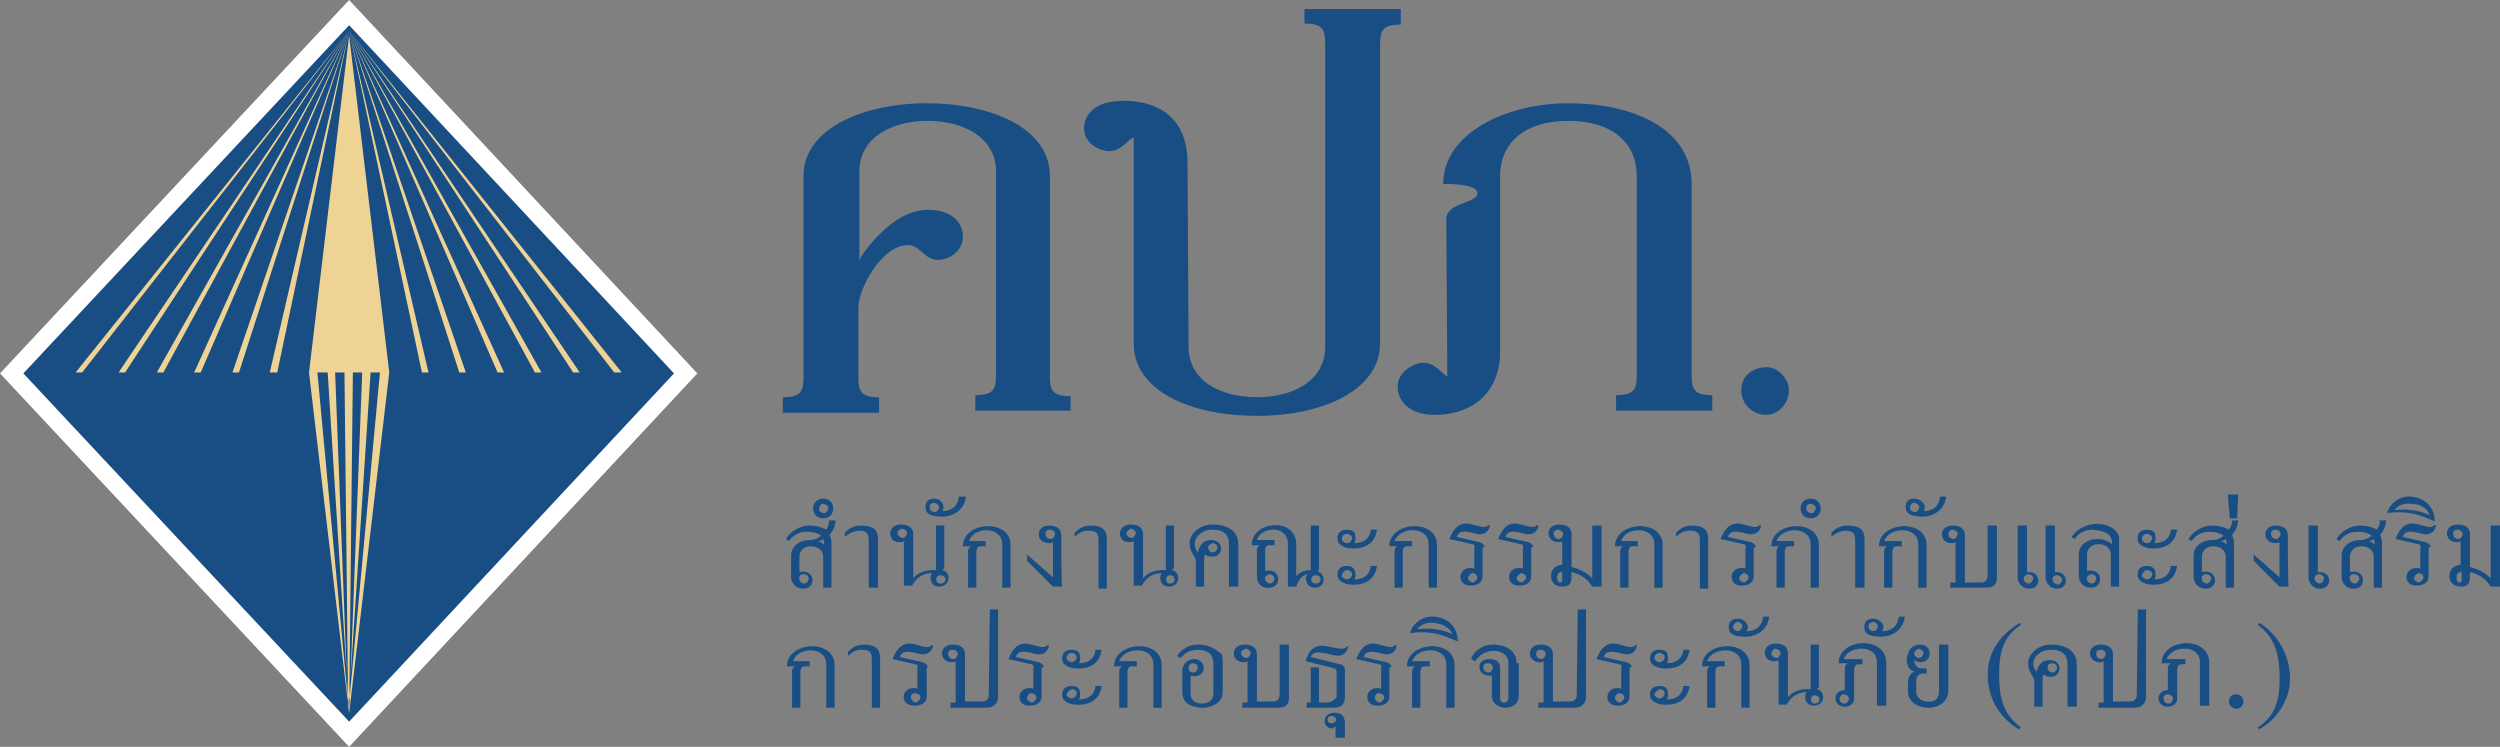 <?xml version="1.0" encoding="UTF-8"?><svg id="Layer_2" xmlns="http://www.w3.org/2000/svg" xmlns:xlink="http://www.w3.org/1999/xlink" viewBox="0 0 1673.78 500"><rect x="0" y="0" width="1673.78" height="500" fill="#808080" stroke="none"/><defs><style>.cls-1,.cls-2{fill:#184e84;}.cls-3{fill:#fff;}.cls-3,.cls-2{fill-rule:evenodd;}.cls-4{fill:#efd395;}.cls-5{clip-path:url(#clippath);}.cls-6{fill:none;}</style><clipPath id="clippath"><polygon class="cls-6" points="15.63 250 233.75 16.88 451.25 250 233.75 483.13 15.63 250"/></clipPath></defs><g id="Layer_1-2"><g><path class="cls-1" d="M717.45,274.95h-64.45v-10.39c12.47,0,13.86-4.16,13.86-13.86V114.87c0-23.56-22.87-33.96-45.74-33.96s-45.74,10.39-45.74,33.96v59.6c2.77-6.93,13.86-18.71,20.1-23.56,6.93-5.54,15.25-10.39,26.33-10.39,15.25,0,22.87,8.32,22.87,18.02,0,8.32-6.93,13.86-13.86,15.25-11.78,2.08-13.86-9.7-22.87-9.7-18.02,0-33.26,29.8-33.26,41.58v46.43c0,9.7,1.39,13.86,13.86,13.86v10.39h-64.45v-10.39c12.47,0,13.86-4.16,13.86-13.86V117.64c0-31.18,39.5-48.51,82.47-48.51s82.47,16.63,82.47,48.51V251.39c0,9.7,1.39,13.86,13.86,13.86v9.7h.69Zm480.25-13.86c0,9.01-6.93,16.63-15.25,16.63-9.01,0-16.63-6.93-16.63-16.63,0-9.01,6.93-15.25,17.32-15.25,6.93,0,14.55,7.62,14.55,15.25Zm-237.7,16.63c-15.94,0-24.25-9.01-24.25-18.71,0-8.32,6.93-13.86,14.55-15.94,9.7-1.39,13.17,5.54,18.71,9.01l-.69-105.34c0-11.78,22.18-10.39,20.79-18.02-1.39-6.24-22.87-5.54-22.87-5.54,0-33.96,42.27-54.05,83.85-54.05s82.47,15.94,82.47,54.05v127.51c0,9.7,1.39,13.86,13.86,13.86v10.39h-64.45v-10.39c12.47,0,13.86-4.16,13.86-13.86V117.64c0-21.48-15.94-36.73-45.74-36.73s-45.74,15.25-45.74,36.73v121.27c-3.46,41.58-44.35,38.81-44.35,38.81Zm-200.97-185.72c-5.54,2.77-9.01,10.39-18.71,9.01-7.62-1.39-14.55-6.93-14.55-15.25,0-9.01,7.62-17.32,22.18-18.02,0,0,48.51-6.24,47.12,43.66l.69,120.58c0,23.56,22.18,33.96,45.74,33.96s45.74-10.39,45.74-33.96V29.63c0-9.7-1.39-13.86-13.86-13.86V6.07h64.45v10.39c-12.47,0-13.86,4.16-13.86,13.86V229.9c0,31.18-38.11,48.51-82.47,48.51s-82.47-16.63-82.47-48.51V92h0Z"/><g><g><path class="cls-2" d="M553.21,444.73v29.11h5.54v-29.11c-.69-17.32-31.88-15.25-31.88,1.39h5.54s-2.08,.69-2.08,3.46v24.25h5.54v-24.25s0-3.46,2.77-3.46h3.46v-3.46h-11.09c2.77-9.7,22.18-10.39,22.18,2.08Z"/><path class="cls-2" d="M589.24,473.15v-32.57c0-6.93-4.16-9.01-11.09-9.01-6.24,0-9.7,4.16-10.39,4.85v2.77s4.16-4.85,9.7-4.16c4.85,0,6.24,2.08,6.24,6.24v32.57h5.54v-.69Z"/><path class="cls-2" d="M621.12,446.81c0-2.08-2.77-3.46-3.46-3.46l-15.25-3.46c1.39-3.46,3.46-4.85,13.17-2.08,0,0,6.93,2.08,9.01-4.85,0-1.39-.69-1.39-1.39-.69-2.77,2.77-9.01-1.39-14.55-1.39-7.62,0-10.39,9.01-11.09,10.39l15.25,3.47c1.39,0,2.08,1.39,1.39,2.77v13.86c0-.69-1.39-.69-2.77-.69-8.32,0-9.01,11.78,.69,11.78,9.01,0,8.32-6.24,8.32-6.93v-18.71h.69Zm-8.32,17.32c2.08,0,3.46,1.39,3.46,2.77s-1.39,2.77-2.77,3.46c-1.39,0-3.46-1.39-3.46-2.77-.69-2.08,.69-3.46,2.77-3.46Z"/><path class="cls-2" d="M637.75,435.03c2.08,0,3.46,1.39,3.46,2.77s-1.39,3.46-2.77,3.46c-2.08,0-3.46-1.39-3.46-2.77-.69-2.08,.69-3.46,2.77-3.46Zm24.25,30.49c0,2.77-2.08,4.16-4.85,4.16h-11.09v-31.18c0-.69,.69-6.93-8.32-6.93-9.7,0-9.01,11.78-.69,11.78,.69,0,2.08,0,2.77-.69v27.72h-3.46v3.46h24.25c5.54,0,7.62-4.16,7.62-6.93v-58.9h-5.54l-.69,57.52Z"/><path class="cls-2" d="M698.74,446.81c0-2.08-2.77-3.46-3.46-3.46l-15.25-3.46c1.39-3.46,3.46-4.85,13.17-2.08,0,0,6.93,2.08,9.01-4.85,0-1.39-.69-1.39-1.39-.69-2.77,2.77-9.01-1.39-14.55-1.39-7.62,0-10.39,9.01-11.09,10.39l15.25,3.47c1.39,0,2.08,1.39,1.39,2.77v13.86c0-.69-1.39-.69-2.77-.69-8.32,0-9.01,11.78,0,11.78s8.32-6.24,8.32-6.93v-18.71h1.39Zm-8.32,17.32c2.08,0,3.46,1.39,3.46,2.77s-1.39,2.77-2.77,3.46c-1.39,0-3.46-1.39-3.46-2.77,0-2.08,1.39-3.46,2.77-3.46Z"/><path class="cls-2" d="M717.45,435.03c-7.62,0-6.24,6.93-6.24,6.93,.69,4.85,8.32,5.54,8.32,5.54,8.32,.69,16.63-2.08,18.02-12.47h-4.16s0,9.01-11.09,9.01c0,0,1.39-1.39,.69-4.85,0-2.77-2.08-4.16-5.54-4.16Zm0,24.25c-7.62,0-6.24,6.93-6.24,6.93,.69,4.85,8.32,5.54,8.32,5.54,8.32,.69,16.63-2.08,18.02-12.47h-4.16s0,9.01-11.09,9.01c0,0,1.39-1.39,.69-4.85,0-2.77-2.08-4.16-5.54-4.16Zm0,2.08c2.08,0,3.46,1.39,3.46,2.77s-1.39,3.46-3.46,3.46c-1.39,0-3.46-1.39-3.46-2.77,.69-1.39,2.08-2.77,3.46-3.46Zm0-24.25c1.39,0,3.46,1.39,3.46,2.77s-1.39,3.47-3.46,3.47c-1.39,0-3.46-1.39-3.46-2.77s1.39-3.47,3.46-3.47Z"/><path class="cls-2" d="M772.2,444.73v29.11h5.54v-29.11c-.69-17.32-31.88-15.25-31.88,1.39h5.54s-2.08,.69-2.08,3.46v24.25h5.54v-24.25s0-3.46,2.77-3.46h3.46v-3.46h-11.78c3.46-9.7,22.87-10.39,22.87,2.08Z"/><path class="cls-2" d="M801.99,431.57c-9.7,0-13.86,7.62-13.86,7.62l2.08,1.39c.69,0,3.46-5.54,11.78-5.54s9.7,4.85,9.7,5.54c0,0,.69,2.08,.69,3.46v20.79c0,8.32-15.25,8.32-15.25,0v-12.47c10.39,2.77,11.78-10.39,2.77-11.09-6.24,0-8.32,4.85-8.32,7.62v14.55c0,9.01,9.01,10.39,13.86,10.39,3.46,0,13.17-2.08,13.17-10.39v-20.1c0-4.16-.69-5.54-.69-5.54-2.08-.69-5.54-6.24-15.94-6.24Zm-3.47,12.47c2.08,0,3.47,1.39,3.47,2.77s-1.39,3.46-2.77,3.46c-2.08,0-3.46-1.39-3.46-2.77,0-2.08,1.39-3.46,2.77-3.46Z"/><path class="cls-2" d="M833.87,434.34c1.39,0,3.46,1.39,3.46,2.77s-1.39,3.46-2.77,3.46-3.46-1.39-3.46-2.77c-.69-1.39,.69-2.77,2.77-3.46Zm29.11-2.77h-6.24v33.26c0,3.46-2.08,4.85-4.16,4.85h-11.09v-31.18c0-.69,.69-6.93-8.32-6.93-9.7,0-9.01,11.78-.69,11.78,.69,0,2.08,0,2.77-.69v27.72h-3.46v3.46h23.56c5.54,0,7.62-2.08,7.62-6.93v-35.34h0Z"/><path class="cls-2" d="M887.93,470.37h-4.85v-23.56h-5.54v23.56h-2.77v3.46h17.32c7.62,0,8.32-3.46,8.32-8.32v-17.32c0-2.08-2.08-3.46-3.46-3.46l-19.4-4.85c1.39-3.46,4.16-4.16,14.55-1.39,0,0,8.32,2.77,10.39-4.85,.69-1.39-.69-1.39-.69-.69-2.77,3.46-11.78-.69-16.63-.69-8.32,0-10.39,8.32-11.09,10.39l19.4,4.85c1.39,.69,1.39,1.39,1.39,2.77v16.63c-2.08,2.08-3.46,3.46-6.93,3.46Z"/><path class="cls-2" d="M894.16,486.31v7.62h6.24v-11.09c-.69-4.16-3.46-6.24-8.32-5.54-6.93,.69-6.93,10.39,0,10.39,1.39-.69,1.39-1.39,2.08-1.39Zm-2.77-2.08c-3.46,0-3.46-4.85,0-4.85,4.16,0,4.16,4.85,0,4.85Z"/><path class="cls-2" d="M931.59,446.81c0-2.08-2.77-3.46-3.46-3.46l-15.25-3.46c1.39-3.46,3.46-4.85,13.17-2.08,0,0,6.93,2.08,9.01-4.85,0-1.39-.69-1.39-1.39-.69-2.77,2.77-9.01-1.39-14.55-1.39-7.62,0-10.39,9.01-11.09,10.39l15.25,3.47c1.39,0,2.08,1.39,1.39,2.77v13.86c0-.69-1.39-.69-2.77-.69-8.32,0-9.01,11.78,0,11.78s8.32-6.24,8.32-6.93v-18.71h1.39Zm-8.32,17.32c2.08,0,3.46,1.39,3.46,2.77s-1.39,2.77-2.77,3.46c-1.39,0-3.46-1.39-3.46-2.77,0-2.08,.69-3.46,2.77-3.46Z"/><path class="cls-2" d="M968.31,444.73v29.11h5.54v-29.11c-.69-17.32-31.88-15.25-31.88,1.39h5.54s-2.08,.69-2.08,3.46v24.25h5.54v-24.25s0-3.46,2.77-3.46h3.46v-3.46h-11.78c3.46-9.7,22.87-10.39,22.87,2.08Z"/><path class="cls-2" d="M960,412.85c-7.62-.69-14.55,4.85-15.94,11.09,0,0,6.93-1.39,15.25,0,6.24,.69,16.63,5.54,16.63,5.54,0-10.39-6.93-15.94-15.94-16.63Zm12.47,11.78s-5.54-2.77-12.47-3.46c-4.16-.69-11.09,0-11.09,0,2.08-2.77,6.24-4.85,11.09-4.16,5.54,.69,10.39,2.77,12.47,7.62Z"/><path class="cls-2" d="M1015.44,444.04c0-7.62-6.24-12.47-15.94-12.47-8.32,0-13.86,6.24-14.55,9.7l2.77,1.39c.69-1.39,4.85-6.93,12.47-6.93,5.54,0,9.7,3.46,9.7,7.62v24.25c0,1.39-1.39,2.77-2.77,2.77-2.08,0-2.77-1.39-2.77-2.77v-20.1c0-3.46-1.39-6.24-7.62-6.24-3.46,0-6.24,2.08-6.24,4.85,0,3.46,2.08,6.24,6.24,6.24h2.08v13.86c0,4.16,4.16,7.62,9.01,7.62,5.54,0,9.01-3.46,9.01-7.62v-22.18h-1.39Zm-19.4,0c2.08,0,3.46,1.39,3.46,2.77s-1.39,3.46-2.77,3.46c-2.08,0-3.46-1.39-3.46-2.77-.69-2.08,.69-3.46,2.77-3.46Z"/><path class="cls-2" d="M1031.38,435.03c2.08,0,3.46,1.39,3.46,2.77s-1.39,3.46-2.77,3.46c-2.08,0-3.46-1.39-3.46-2.77-.69-2.08,.69-3.46,2.77-3.46Zm24.25,30.49c0,2.77-2.08,4.16-4.85,4.16h-11.09v-31.18c0-.69,.69-6.93-8.32-6.93-9.7,0-9.01,11.78-.69,11.78,.69,0,2.08,0,2.77-.69v27.72h-3.46v3.46h24.25c5.54,0,7.62-4.16,7.62-6.93v-58.9h-5.54l-.69,57.52Z"/><path class="cls-2" d="M1092.36,446.81c0-2.08-2.77-3.46-3.46-3.46l-15.25-3.46c1.39-3.46,3.46-4.85,13.17-2.08,0,0,6.93,2.08,9.01-4.85,0-1.39-.69-1.39-1.39-.69-2.77,2.77-9.01-1.39-14.55-1.39-7.62,0-10.39,9.01-11.09,10.39l15.25,3.47c1.39,0,2.08,1.39,1.39,2.77v13.86c-.69-.69-1.39-.69-2.77-.69-8.32,0-9.01,11.78,0,11.78s8.32-6.24,8.32-6.93v-18.71h1.39Zm-8.32,17.32c2.08,0,3.46,1.39,3.46,2.77s-1.39,2.77-2.77,3.46c-1.39,0-3.46-1.39-3.46-2.77,0-2.08,1.39-3.46,2.77-3.46Z"/><path class="cls-2" d="M1111.07,435.03c-7.62,0-6.24,6.93-6.24,6.93,.69,4.85,8.32,5.54,8.32,5.54,8.32,.69,16.63-2.08,18.02-12.47h-4.16s0,9.01-11.09,9.01c0,0,1.39-1.39,.69-4.85,0-2.77-2.08-4.16-5.54-4.16Zm0,24.25c-7.62,0-6.24,6.93-6.24,6.93,.69,4.85,8.32,5.54,8.32,5.54,8.32,.69,16.63-2.08,18.02-12.47h-4.16s0,9.01-11.09,9.01c0,0,1.39-1.39,.69-4.85,0-2.77-2.08-4.16-5.54-4.16Zm0,2.08c2.08,0,3.46,1.39,3.46,2.77s-1.39,3.46-3.46,3.46c-1.39,0-3.46-1.39-3.46-2.77,.69-1.39,2.08-2.77,3.46-3.46Zm0-24.25c1.39,0,3.46,1.39,3.46,2.77s-1.39,3.47-3.46,3.47c-1.39,0-3.46-1.39-3.46-2.77s1.39-3.47,3.46-3.47Z"/><path class="cls-2" d="M1165.82,444.73v29.11h5.54v-29.11c-.69-17.32-31.88-15.25-31.88,1.39h5.54s-2.08,.69-2.08,3.46v24.25h5.54v-24.25s0-3.46,2.77-3.46h3.46v-3.46h-11.78c3.46-9.7,22.87-10.39,22.87,2.08Z"/><path class="cls-2" d="M1163.05,414.24c-6.93,0-5.54,6.93-5.54,6.93,.69,4.85,7.62,4.85,7.62,4.85,7.62,1.39,18.02-2.08,19.4-13.17h-4.16s0,9.7-11.09,9.7c0,0,1.39-1.39,.69-4.16-1.39-2.77-3.46-4.16-6.93-4.16Zm0,2.08c1.39,0,3.46,1.39,3.46,2.77s-1.39,3.46-2.77,3.46c-2.08,0-3.46-1.39-3.46-2.77s1.39-2.77,2.77-3.46Z"/><path class="cls-2" d="M1215.02,471.07c-3.46,0-3.46-5.54,0-5.54,4.16,0,4.16,5.54,0,5.54Zm-26.33-36.73c1.39,0,3.46,1.39,3.46,2.77s-1.39,3.46-2.77,3.46-3.46-1.39-3.46-2.77,1.39-3.46,2.77-3.46Zm29.8-2.77h-6.24v29.8c-11.09-.69-15.25,5.54-15.25,5.54v-29.11c0-.69,.69-6.93-8.32-6.93-9.7,0-9.01,12.47-.69,11.78,.69,0,2.08,0,2.77-.69v29.8h5.54s3.46-8.32,13.17-8.32c0,0-1.39,2.08-.69,4.85,.69,2.77,2.77,4.16,5.54,4.16,7.62,0,8.32-9.7,2.08-11.09l1.39-1.39v-28.41h.69Z"/><path class="cls-2" d="M1235.12,462.06c-8.32,0-8.32,11.09,0,11.09,3.46,0,6.24-2.08,6.24-5.54v-19.4s0-3.46,2.77-3.46h2.77v-3.46h-12.47c2.77-9.01,22.18-10.39,22.18,2.08v29.11h6.24v-29.8c-1.39-17.32-31.88-15.25-31.88,1.39h6.24s-2.08,.69-2.08,3.46v14.55h0Zm-.69,2.77c1.39,0,3.46,1.39,3.46,2.77s-1.39,3.46-2.77,3.46c-2.08,0-3.46-1.39-3.46-2.77,0-2.08,1.39-3.46,2.77-3.46Z"/><path class="cls-2" d="M1253.83,414.24c-6.93,0-5.54,6.93-5.54,6.93,.69,4.85,7.62,4.85,7.62,4.85,7.62,1.39,18.02-2.08,19.4-13.17h-4.16s0,9.7-11.09,9.7c0,0,1.39-1.39,.69-4.16-1.39-2.77-4.16-4.16-6.93-4.16Zm0,2.08c1.39,0,3.46,1.39,3.46,2.77s-1.39,3.46-2.77,3.46c-2.08,0-3.46-1.39-3.46-2.77-.69-1.39,.69-2.77,2.77-3.46Z"/><path class="cls-2" d="M1284.32,434.34c1.39,0,3.46,1.39,3.46,2.77s-1.39,3.46-2.77,3.46-3.46-1.39-3.46-2.77,1.39-2.77,2.77-3.46Zm19.4-2.77h-5.54v31.18c0,4.16-2.08,7.62-7.62,6.93-4.16,0-7.62-2.77-7.62-6.24v-7.62c0-2.08,1.39-4.85,4.16-4.85h2.77v-3.46h-3.46c-2.77,0-4.85-2.77-4.85-5.54,0,0,1.39,1.39,4.16,1.39,8.32,0,8.32-11.78,0-11.78-4.85,0-7.62,2.77-8.32,6.24-1.39,2.77-.69,5.54,0,8.32,.69,1.39,2.08,2.77,4.16,3.46-1.39,.69-3.46,2.08-4.16,6.24v6.93c0,6.93,6.24,11.09,13.86,11.09s13.17-4.85,13.17-11.78v-30.49h-.69Z"/><path class="cls-2" d="M1352.99,487c-13.17-9.7-14.55-22.18-14.55-36.04s2.77-24.95,14.55-32.57l-.69-1.39c-13.86,8.32-21.48,20.1-21.48,34.65,0,18.02,9.7,29.8,20.79,36.73l1.39-1.39Z"/><path class="cls-2" d="M1361.3,444.04c0-4.16,4.85-9.01,11.78-9.01,6.24,0,11.09,2.08,11.09,9.7v28.41h6.24v-28.41c0-9.7-8.32-13.17-17.32-13.17-7.62,0-15.25,5.54-15.25,12.47,0,6.24,4.16,9.01,4.16,11.78v17.32h5.54v-17.32c0-.69,0-3.46,.69-4.16,0,0,1.39,1.39,4.16,1.39,8.32,.69,9.01-11.09,0-11.09-6.93,0-8.32,5.54-9.01,8.32,1.39-.69-2.08-1.39-2.08-6.24Zm12.47,0c2.08,0,3.46,1.39,3.46,2.77s-1.39,3.46-2.77,3.46c-2.08,0-3.46-1.39-3.46-2.77-.69-2.08,.69-3.46,2.77-3.46Z"/><path class="cls-2" d="M1406.35,435.03c2.08,0,3.46,1.39,3.46,2.77s-1.39,3.46-2.77,3.46c-2.08,0-3.46-1.39-3.46-2.77-.69-2.08,.69-3.46,2.77-3.46Zm24.25,30.49c0,2.77-2.08,4.16-4.85,4.16h-11.09v-31.18c0-.69,.69-6.93-8.32-6.93-9.7,0-9.01,11.78-.69,11.78,.69,0,2.08,0,2.77-.69v27.72h-3.46v3.46h24.25c5.54,0,7.62-4.16,7.62-6.93v-58.9h-5.54l-.69,57.52Z"/><path class="cls-2" d="M1451.39,462.06c-8.32,0-8.32,11.09,0,11.09,3.46,0,6.24-2.08,6.24-5.54v-19.4s0-3.46,2.77-3.46h2.77v-3.46h-12.47c2.77-9.01,22.18-10.39,22.18,2.08v29.11h6.24v-29.8c-1.39-17.32-31.88-15.25-31.88,1.39h6.24s-2.08,.69-2.08,3.46v14.55h0Zm0,2.77c1.39,0,3.46,1.39,3.46,2.77s-1.39,3.46-2.77,3.46c-2.08,0-3.46-1.39-3.46-2.77-.69-2.08,.69-3.46,2.77-3.46Z"/><path class="cls-2" d="M1497.13,464.83c-2.77,0-4.85,2.08-4.85,4.85,0,2.08,2.08,4.85,4.85,4.85s4.85-2.08,4.85-4.85-2.08-4.85-4.85-4.85Z"/><path class="cls-2" d="M1512.38,488.39c12.47-6.93,20.79-20.1,20.79-33.96,0-23.56-17.32-36.04-20.79-37.42l-.69,1.39c12.47,9.01,14.55,22.18,14.55,36.04s-2.77,24.95-14.55,32.57l.69,1.39Z"/></g><g><path class="cls-2" d="M553.21,354.64s-4.16-2.77-11.09-2.77-13.17,4.16-15.94,9.01l2.08,1.39c1.39-2.08,4.85-6.24,11.78-6.24,7.62,0,9.7,2.77,9.7,2.77-.69,0-2.77,2.77-7.62,2.77-7.62,0-12.47,4.85-12.47,10.39v14.55c0,2.77,2.08,7.62,8.32,7.62,9.01,0,7.62-13.86-2.77-11.09v-10.39c0-3.46,2.77-6.93,7.62-6.93s8.32,2.77,8.32,6.93v20.79h5.54v-29.8c0-3.46-1.39-5.54-1.39-5.54,4.16-4.16,4.16-9.7,4.16-9.7h-4.85c.69-.69,.69,2.77-1.39,6.24Zm-5.54,7.62s2.08,0,3.46-1.39c0,0,.69,1.39,.69,4.16,0-.69-2.08-2.08-4.16-2.77Zm-9.7,22.18c2.08,0,3.46,1.39,3.46,2.77s-1.39,3.46-2.77,3.46c-2.08,0-3.46-1.39-3.46-2.77-.69-2.08,.69-3.46,2.77-3.46Z"/><path class="cls-2" d="M551.13,347.02c9.01,0,9.01-13.17,0-13.17s-9.01,13.17,0,13.17Zm36.73,46.43v-32.57c0-6.93-4.16-9.01-11.78-9.01-6.24,0-9.7,4.16-10.39,4.85v2.77s4.16-4.16,9.7-4.16c4.85,0,6.24,2.08,6.24,6.24v31.88h6.24Zm-36.73-56.13c1.39,0,3.46,1.39,3.46,2.77s-1.39,3.46-2.77,3.46c-2.08,0-3.46-1.39-3.46-2.77,0-2.08,1.39-3.46,2.77-3.46Z"/><path class="cls-2" d="M629.44,390.68c-3.46,0-3.46-5.54,0-5.54,4.85,0,4.85,5.54,0,5.54Zm-25.64-36.73c1.39,0,3.46,1.39,3.46,2.77s-1.39,3.46-2.77,3.46-3.46-1.39-3.46-2.77c-.69-1.39,.69-2.77,2.77-3.46Zm29.11-2.08h-6.24v29.8c-11.09-.69-15.25,5.54-15.25,5.54v-29.11c0-.69,.69-6.93-8.32-6.93-9.7,0-9.01,12.47-.69,11.78,.69,0,2.08,0,2.77-.69v29.8h5.54s3.46-8.32,13.17-8.32c0,0-1.39,2.08-.69,4.85s2.77,4.16,5.54,4.16c7.62,0,8.32-9.7,2.08-11.09l1.39-1.39v-28.41h.69Z"/><path class="cls-2" d="M625.28,333.85c-6.93,0-5.54,6.93-5.54,6.93,.69,4.85,7.62,4.85,7.62,4.85,7.62,1.39,18.02-2.08,19.4-13.17h-4.85s0,9.7-11.09,9.7c0,0,1.39-1.39,.69-4.16-.69-2.08-2.77-4.16-6.24-4.16Zm0,2.77c1.39,0,3.46,1.39,3.46,2.77s-1.39,3.46-2.77,3.46c-2.08,0-3.46-1.39-3.46-2.77-.69-2.08,1.39-3.46,2.77-3.46Z"/><path class="cls-2" d="M671.02,364.34v29.11h5.54v-29.11c-.69-17.32-31.88-15.25-31.88,1.39h5.54s-2.08,.69-2.08,3.46v24.25h5.54v-24.25s0-3.46,2.77-3.46h3.46v-3.46h-11.09c2.77-9.7,22.18-10.39,22.18,2.08Z"/><path class="cls-2" d="M710.52,358.8c0-.69,.69-6.93-8.32-6.93s-9.01,11.78,0,11.78c.69,0,2.08,0,2.77-.69v23.56l-17.32-15.25v4.16l17.32,17.32h6.24c-.69,.69-.69-33.96-.69-33.96Zm-7.62-4.16c2.08,0,3.46,1.39,3.46,2.77s-1.39,3.46-2.77,3.46c-2.08,0-3.46-1.39-3.46-2.77-.69-2.08,.69-3.46,2.77-3.46Z"/><path class="cls-2" d="M741.01,393.45v-32.57c0-6.93-4.16-9.01-11.09-9.01-6.24,0-9.7,4.16-10.39,4.85v2.77s4.16-4.85,9.7-4.16c4.85,0,6.24,2.08,6.24,6.24v32.57h5.54v-.69Z"/><path class="cls-2" d="M783.28,390.68c-3.46,0-3.46-5.54,0-5.54,4.16,0,4.16,5.54,0,5.54Zm-26.33-36.73c1.39,0,3.46,1.39,3.46,2.77s-1.39,3.46-2.77,3.46-3.46-1.39-3.46-2.77,1.39-2.77,2.77-3.46Zm29.8-2.08h-6.24v29.8c-11.09-.69-15.25,5.54-15.25,5.54v-29.11c0-.69,.69-6.93-8.32-6.93-9.7,0-9.01,12.47-.69,11.78,.69,0,2.08,0,2.77-.69v29.8h5.54s3.46-8.32,13.17-8.32c0,0-1.39,2.08-.69,4.85s2.77,4.16,5.54,4.16c7.62,0,8.32-9.7,2.08-11.09l1.39-1.39v-28.41h.69Z"/><path class="cls-2" d="M799.92,363.65c0-4.16,4.85-9.01,11.78-9.01,6.24,0,11.09,2.08,11.09,9.7v28.41h6.24v-28.41c0-9.7-8.32-13.17-17.32-13.17-7.62,0-15.25,5.54-15.25,12.47,0,6.24,4.16,9.01,4.16,11.78v17.32h5.54v-17.32c0-.69,0-3.46,.69-4.16,0,0,1.39,1.39,4.16,1.39,8.32,.69,9.01-11.09,0-11.09-6.93,0-8.32,5.54-9.01,8.32,.69,0-2.08-.69-2.08-6.24Zm11.78,0c2.08,0,3.46,1.39,3.46,2.77s-1.39,3.46-2.77,3.46c-2.08,0-3.46-1.39-3.46-2.77-.69-1.39,1.39-2.77,2.77-3.46Z"/><path class="cls-2" d="M881,390.68c-4.16,0-4.16-5.54,0-5.54s4.16,5.54,0,5.54Zm-31.18-6.24c1.39,0,3.46,1.39,3.46,2.77s-1.39,3.46-2.77,3.46-3.46-1.39-3.46-2.77c-.69-1.39,.69-2.77,2.77-3.46Zm33.96-32.57h-6.24v29.8c-6.93,0-9.7,4.16-9.7,4.16v-22.18c-.69-17.32-29.8-15.25-29.8,1.39h5.54s-2.08,.69-2.08,3.46v17.32c0,2.77,1.39,8.32,8.32,7.62,9.01,0,7.62-13.86-2.77-11.09v-14.55s0-2.77,2.77-2.77h3.46v-3.46h-11.78c2.77-9.01,20.1-10.39,20.79,2.08v29.11h5.54s2.08-7.62,7.62-8.32c0,0-2.08,2.08-.69,4.85,.69,2.77,2.77,4.16,5.54,4.16,7.62,0,7.62-9.7,1.39-11.09,0,0,1.39,0,1.39-1.39v-29.11h.69Z"/><path class="cls-2" d="M901.79,354.64c-7.62,0-6.24,6.93-6.24,6.93,.69,4.85,8.32,5.54,8.32,5.54,8.32,.69,16.63-2.08,18.02-12.47h-4.16s0,9.01-11.09,9.01c0,0,1.39-1.39,.69-4.85,0-2.77-2.08-4.16-5.54-4.16Zm0,24.25c-7.62,0-6.24,6.93-6.24,6.93,.69,4.85,8.32,5.54,8.32,5.54,8.32,.69,16.63-2.08,18.02-12.47h-4.16s0,9.01-11.09,9.01c0,0,1.39-1.39,.69-4.85,0-2.08-2.08-4.16-5.54-4.16Zm0,2.77c2.08,0,3.46,1.39,3.46,2.77s-1.39,3.46-3.46,3.46c-1.39,0-3.46-1.39-3.46-2.77,.69-2.08,2.08-3.46,3.46-3.46Zm0-24.25c1.39,0,3.46,1.39,3.46,2.77s-1.39,3.46-3.46,3.46c-1.39,0-3.46-1.39-3.46-2.77,0-2.08,1.39-3.46,3.46-3.46Z"/><path class="cls-2" d="M956.53,364.34v29.11h5.54v-29.11c-.69-17.32-31.88-15.25-31.88,1.39h5.54s-2.08,.69-2.08,3.46v24.25h5.54v-24.25s0-3.46,2.77-3.46h3.46v-3.46h-11.78c3.47-9.7,22.87-10.39,22.87,2.08Z"/><path class="cls-2" d="M993.95,366.42c0-2.08-2.77-3.46-3.46-3.46l-15.25-3.46c1.39-3.46,3.46-4.85,13.17-2.08,0,0,6.93,2.08,9.01-4.85,0-1.39-.69-1.39-1.39-.69-2.77,2.77-9.01-1.39-14.55-1.39-7.62,0-10.39,9.01-11.09,10.39l15.25,3.46c1.39,0,2.08,1.39,1.39,2.77v13.86c-.69-.69-1.39-.69-2.77-.69-8.32,0-9.01,11.78,0,11.78s8.32-6.24,8.32-6.93v-18.71h1.39Zm-8.32,17.32c2.08,0,3.46,1.39,3.46,2.77s-1.39,2.77-2.77,3.46c-1.39,0-3.46-1.39-3.46-2.77,0-1.39,1.39-2.77,2.77-3.46Z"/><path class="cls-2" d="M1026.53,366.42c0-2.08-2.77-3.46-3.46-3.46l-15.25-3.46c1.39-3.46,3.46-4.85,13.17-2.08,0,0,6.93,2.08,9.01-4.85,0-1.39-.69-1.39-1.39-.69-2.77,2.77-9.01-1.39-14.55-1.39-7.62,0-10.39,9.01-11.09,10.39l15.25,3.46c1.39,0,2.08,1.39,1.39,2.77v13.86c0-.69-1.39-.69-2.77-.69-8.32,0-9.01,11.78,0,11.78s8.32-6.24,8.32-6.93v-18.71h1.39Zm-8.32,17.32c2.08,0,3.46,1.39,3.46,2.77s-1.39,2.77-2.77,3.46c-1.39,0-3.46-1.39-3.46-2.77,0-1.39,1.39-2.77,2.77-3.46Z"/><path class="cls-2" d="M1045.93,388.6c0,1.39-1.39,1.39-2.08,1.39-2.08-1.39-2.08-7.62,2.08-6.93v5.54Zm-2.77-33.96c1.39,0,3.46,1.39,3.46,2.77s-1.39,3.46-2.77,3.46c-2.08,0-3.46-1.39-3.46-2.77-.69-2.08,.69-3.46,2.77-3.46Zm28.41-2.77h-5.54v35.34c-4.85-5.54-13.86-7.62-13.86-7.62v-21.48c0-.69,.69-6.93-8.32-6.93-9.7,0-9.01,11.78-.69,11.78,.69,0,2.08,0,2.77-.69v15.94c-9.7,0-10.39,14.55,0,14.55,6.24,0,6.24-3.46,6.24-9.7,0,0,9.01,1.39,13.86,9.7h6.24v-40.89h-.69Z"/><path class="cls-2" d="M1107.61,364.34v29.11h5.54v-29.11c-.69-17.32-31.88-15.25-31.88,1.39h5.54s-2.08,.69-2.08,3.46v24.25h5.54v-24.25s0-3.46,2.77-3.46h3.46v-3.46h-11.09c2.77-9.7,22.18-10.39,22.18,2.08Z"/><path class="cls-2" d="M1143.64,393.45v-32.57c0-6.93-4.16-9.01-11.09-9.01-6.24,0-9.7,4.16-10.39,4.85v2.77s4.16-4.85,9.7-4.16c4.85,0,6.24,2.08,6.24,6.24v32.57h5.54v-.69Z"/><path class="cls-2" d="M1175.52,366.42c0-2.08-2.77-3.46-3.46-3.46l-15.25-3.46c1.39-3.46,3.46-4.85,13.17-2.08,0,0,6.93,2.08,9.01-4.85,0-1.39-.69-1.39-1.39-.69-2.77,2.77-9.01-1.39-14.55-1.39-7.62,0-10.39,9.01-11.09,10.39l15.25,3.46c1.39,0,2.08,1.39,1.39,2.77v13.86c0-.69-1.39-.69-2.77-.69-8.32,0-9.01,11.78,0,11.78s8.32-6.24,8.32-6.93v-18.71h1.39Zm-8.32,17.32c2.08,0,3.46,1.39,3.46,2.77s-1.39,2.77-2.77,3.46c-1.39,0-3.46-1.39-3.46-2.77,0-1.39,1.39-2.77,2.77-3.46Z"/><path class="cls-2" d="M1212.25,364.34v29.11h5.54v-29.11c-.69-17.32-31.88-15.25-31.88,1.39h5.54s-2.08,.69-2.08,3.46v24.25h5.54v-24.25s0-3.46,2.77-3.46h3.46v-3.46h-11.78c3.46-9.7,22.87-10.39,22.87,2.08Z"/><path class="cls-2" d="M1212.25,347.02c9.01,0,9.01-13.17,0-13.17s-9.01,13.17,0,13.17Zm36.04,46.43v-32.57c0-6.93-4.16-9.01-11.78-9.01-6.24,0-9.7,4.16-10.39,4.85v2.77s4.16-4.16,9.7-4.16c4.85,0,6.24,2.08,6.24,6.24v31.88h6.24Zm-36.04-56.13c1.39,0,3.46,1.39,3.46,2.77s-1.39,3.46-2.77,3.46c-2.08,0-3.46-1.39-3.46-2.77-.69-2.08,.69-3.46,2.77-3.46Z"/><path class="cls-2" d="M1284.32,364.34v29.11h5.54v-29.11c-.69-17.32-31.88-15.25-31.88,1.39h5.54s-2.08,.69-2.08,3.46v24.25h5.54v-24.25s0-3.46,2.77-3.46h3.46v-3.46h-11.78c3.46-9.7,22.87-10.39,22.87,2.08Z"/><path class="cls-2" d="M1281.55,333.85c-6.93,0-5.54,6.93-5.54,6.93,.69,4.85,7.62,4.85,7.62,4.85,7.62,1.39,18.02-2.08,19.4-13.17h-4.16s0,9.7-11.09,9.7c0,0,1.39-1.39,.69-4.16-1.39-2.08-3.46-4.16-6.93-4.16Zm0,2.77c1.39,0,3.46,1.39,3.46,2.77s-1.39,3.46-2.77,3.46c-2.08,0-3.46-1.39-3.46-2.77,0-2.08,1.39-3.46,2.77-3.46Z"/><path class="cls-2" d="M1307.19,354.64c1.39,0,3.46,1.39,3.46,2.77s-1.39,3.46-2.77,3.46-3.46-1.39-3.46-2.77c0-2.08,1.39-3.46,2.77-3.46Zm29.8-2.77h-6.24v33.26c0,3.46-2.08,4.85-4.16,4.85h-11.09v-31.18c0-.69,.69-6.93-8.32-6.93-9.7,0-9.01,11.78-.69,11.78,.69,0,2.08,0,2.77-.69v27.03h-3.46v3.46h23.56c5.54,0,7.62-2.08,7.62-6.93v-34.65h0Z"/><path class="cls-2" d="M1356.39,351.87h-5.54v34.65c0,3.46,2.77,7.62,7.62,7.62,8.32,0,8.32-11.09,0-11.09h-1.39v-31.18h-.69Zm18.71,0h-5.54v34.65c0,3.46,2.77,7.62,7.62,7.62,8.32,0,7.62-11.09,0-11.09h-1.39v-31.18h-.69Zm-17.32,32.57c2.08,0,3.46,1.39,3.46,2.77s-1.39,3.46-2.77,3.46c-2.08,0-3.46-1.39-3.46-2.77-.69-1.39,.69-2.77,2.77-3.46Zm19.4,.69c1.39,0,3.46,1.39,3.46,2.77s-1.39,3.46-2.77,3.46-3.46-1.39-3.46-2.77c-.69-2.08,.69-3.46,2.77-3.46Z"/><path class="cls-2" d="M1413.91,364.34s-3.46-3.46-9.7-3.46c-7.62,0-12.47,4.85-12.47,10.39v14.55c0,2.77,2.08,7.62,8.32,7.62,9.01,0,7.62-13.86-2.77-11.09v-11.09c0-3.46,2.77-6.93,7.62-6.93s8.32,2.77,8.32,6.93v21.48h5.54v-30.49c1.39-11.78-21.48-17.32-31.88-2.77l2.08,1.39c1.39-2.08,4.85-6.24,11.78-6.24,6.93,.69,13.86,2.08,13.17,9.7Zm-13.86,20.1c2.08,0,3.46,1.39,3.46,2.77s-1.39,3.46-2.77,3.46c-2.08,0-3.46-1.39-3.46-2.77-.69-1.39,.69-2.77,2.77-3.46Z"/><path class="cls-2" d="M1437.47,354.64c-7.62,0-6.24,6.93-6.24,6.93,.69,4.85,8.32,5.54,8.32,5.54,8.32,.69,16.63-2.08,18.02-12.47h-4.16s0,9.01-11.09,9.01c0,0,1.39-1.39,.69-4.85,0-2.77-2.08-4.16-5.54-4.16Zm0,24.25c-7.62,0-6.24,6.93-6.24,6.93,.69,4.85,8.32,5.54,8.32,5.54,8.32,.69,16.63-2.08,18.02-12.47h-4.16s0,9.01-11.09,9.01c0,0,1.39-1.39,.69-4.85,0-2.08-2.08-4.16-5.54-4.16Zm0,2.77c2.08,0,3.46,1.39,3.46,2.77s-1.39,3.46-3.46,3.46c-1.39,0-3.46-1.39-3.46-2.77,.69-2.08,2.08-3.46,3.46-3.46Zm0-24.25c1.39,0,3.46,1.39,3.46,2.77s-1.39,3.46-3.46,3.46c-1.39,0-3.46-1.39-3.46-2.77,0-2.08,1.39-3.46,3.46-3.46Z"/><path class="cls-2" d="M1492.22,354.64s-4.16-2.77-11.09-2.77-13.17,4.16-15.94,9.01l2.08,1.39c1.39-2.08,4.85-6.24,11.78-6.24,7.62,0,9.7,2.77,9.7,2.77-.69,0-2.77,2.77-7.62,2.77-7.62,0-12.47,4.85-12.47,10.39v14.55c0,2.77,2.08,7.62,8.32,7.62,9.01,0,7.62-13.86-2.77-11.09v-10.39c0-3.46,2.77-6.93,7.62-6.93s8.32,2.77,8.32,6.93v20.79h5.54v-29.8c0-3.46-1.39-5.54-1.39-5.54,4.16-4.16,4.16-9.7,4.16-9.7h-4.16c0-.69,.69,2.77-2.08,6.24Zm-5.54,7.62s2.08,0,3.46-1.39c0,0,.69,1.39,.69,4.16,0-.69-1.39-2.08-4.16-2.77Zm-9.7,22.18c2.08,0,3.46,1.39,3.46,2.77s-1.39,3.46-2.77,3.46c-2.08,0-3.46-1.39-3.46-2.77-.69-2.08,.69-3.46,2.77-3.46Z"/><polygon class="cls-2" points="1492.91 347.02 1497.76 347.02 1498.46 331.08 1491.53 331.08 1492.91 347.02"/><path class="cls-2" d="M1531.72,358.8c0-.69,.69-6.93-8.32-6.93s-9.01,11.78,0,11.78c.69,0,2.08,0,2.77-.69v23.56l-17.32-15.25v4.16l17.32,17.32h6.24c-.69,.69-.69-33.96-.69-33.96Zm-8.32-4.16c2.08,0,3.46,1.39,3.46,2.77s-1.39,3.46-2.77,3.46c-2.08,0-3.46-1.39-3.46-2.77-.69-2.08,.69-3.46,2.77-3.46Z"/><path class="cls-2" d="M1551.12,351.87h-5.54v34.65c0,3.46,2.77,7.62,7.62,7.62,8.32,0,8.32-11.09,0-11.09h-1.39v-31.18h-.69Zm1.39,32.57c2.08,0,3.46,1.39,3.46,2.77s-1.39,3.46-2.77,3.46-3.46-1.39-3.46-2.77c-.69-1.39,.69-3.46,2.77-3.46Z"/><path class="cls-2" d="M1591.32,354.64s-4.16-2.77-11.09-2.77-13.17,4.16-15.94,9.01l2.08,1.39c1.39-2.08,4.85-6.24,11.78-6.24,7.62,0,9.7,2.77,9.7,2.77-.69,0-2.77,2.77-7.62,2.77-7.62,0-12.47,4.85-12.47,10.39v14.55c0,2.77,2.08,7.62,8.32,7.62,9.01,0,7.62-13.86-2.77-11.09v-10.39c0-3.46,2.77-6.93,7.62-6.93s8.32,2.77,8.32,6.93v20.79h5.54v-29.8c0-3.46-1.39-5.54-1.39-5.54,4.16-4.16,4.16-9.7,4.16-9.7h-4.85c.69-.69,1.39,2.77-1.39,6.24Zm-5.54,7.62s2.08,0,3.46-1.39c0,0,.69,1.39,.69,4.16,0-.69-1.39-2.08-4.16-2.77Zm-9.7,22.18c2.08,0,3.46,1.39,3.46,2.77s-1.39,3.46-2.77,3.46c-2.08,0-3.46-1.39-3.46-2.77-.69-2.08,.69-3.46,2.77-3.46Z"/><path class="cls-2" d="M1627.35,366.42c0-2.08-2.77-3.46-3.46-3.46l-15.25-3.46c1.39-3.46,3.46-4.85,13.17-2.08,0,0,6.93,2.08,9.01-4.85,0-1.39-.69-1.39-1.39-.69-2.77,2.77-9.01-1.39-14.55-1.39-7.62,0-10.39,9.01-11.09,10.39l15.25,3.46c1.39,0,2.08,1.39,1.39,2.77v13.86c0-.69-1.39-.69-2.77-.69-8.32,0-9.01,11.78,0,11.78s8.32-6.24,8.32-6.93v-18.71h1.39Zm-8.32,17.32c2.08,0,3.46,1.39,3.46,2.77s-1.39,2.77-2.77,3.46c-1.39,0-3.46-1.39-3.46-2.77s1.39-2.77,2.77-3.46Z"/><path class="cls-2" d="M1614.19,332.47c-7.62-.69-14.55,4.85-15.94,11.09,0,0,6.93-1.39,15.25,0,6.24,.69,16.63,5.54,16.63,5.54,0-9.7-6.93-15.94-15.94-16.63Zm12.47,12.47s-5.54-2.77-12.47-3.46c-4.16-.69-11.09,0-11.09,0,2.08-2.77,6.24-4.85,11.09-4.16,5.54,0,10.39,2.08,12.47,7.62Z"/><path class="cls-2" d="M1648.14,388.6c0,1.39-1.39,1.39-2.08,1.39-2.08-1.39-2.08-7.62,2.08-6.93v5.54Zm-2.77-33.96c1.39,0,3.46,1.39,3.46,2.77s-1.39,3.46-2.77,3.46c-2.08,0-3.46-1.39-3.46-2.77-.69-2.08,.69-3.46,2.77-3.46Zm28.41-2.77h-6.24v35.34c-4.85-5.54-13.86-7.62-13.86-7.62v-21.48c0-.69,.69-6.93-8.32-6.93-9.7,0-9.01,11.78-.69,11.78,.69,0,2.08,0,2.77-.69v15.94c-9.7,0-10.39,14.55,0,14.55,6.24,0,6.24-3.46,6.24-9.7,0,0,9.01,1.39,13.86,9.7h6.24v-40.89h0Z"/></g></g></g><g><polygon class="cls-3" points="0 250 233.75 0 466.88 250 233.75 500 0 250"/><g><polygon id="SVGID" class="cls-2" points="15.63 250 233.75 16.88 451.25 250 233.75 483.13 15.63 250"/><g class="cls-5"><path class="cls-4" d="M233.75,477.5l8.75-228.12h-6.25l-2.5,228.12Zm14.37-228.12l-15,228.12,21.25-228.12h-6.25Zm-14.37,228.12l-14.37-228.12h-6.87l21.25,228.12Zm-9.38-228.12l8.75,228.12-2.5-228.12h-6.25Zm9.38,228.12l-26.87-228.12L233.75,23.75l26.87,225.62-26.87,228.12Zm0-456.88L55,249.38h-4.37L233.75,20.62l182.5,228.75h-5L233.75,20.62l154.37,228.75h-4.38L233.75,20.62l128.75,228.75h-4.38L233.75,20.62l103.75,228.75h-4.38L233.75,20.62l78.12,228.75h-4.38L233.75,20.62l53.12,228.75h-4.38L233.75,20.62l-48.13,228.75h-5L233.75,20.62l-73.75,228.75h-4.38L233.75,20.62l-99.37,228.75h-4.38L233.75,20.62,109.38,249.38h-4.38L233.75,20.62,83.75,249.37h-4.37L233.75,20.62Z"/></g></g></g></g></svg>